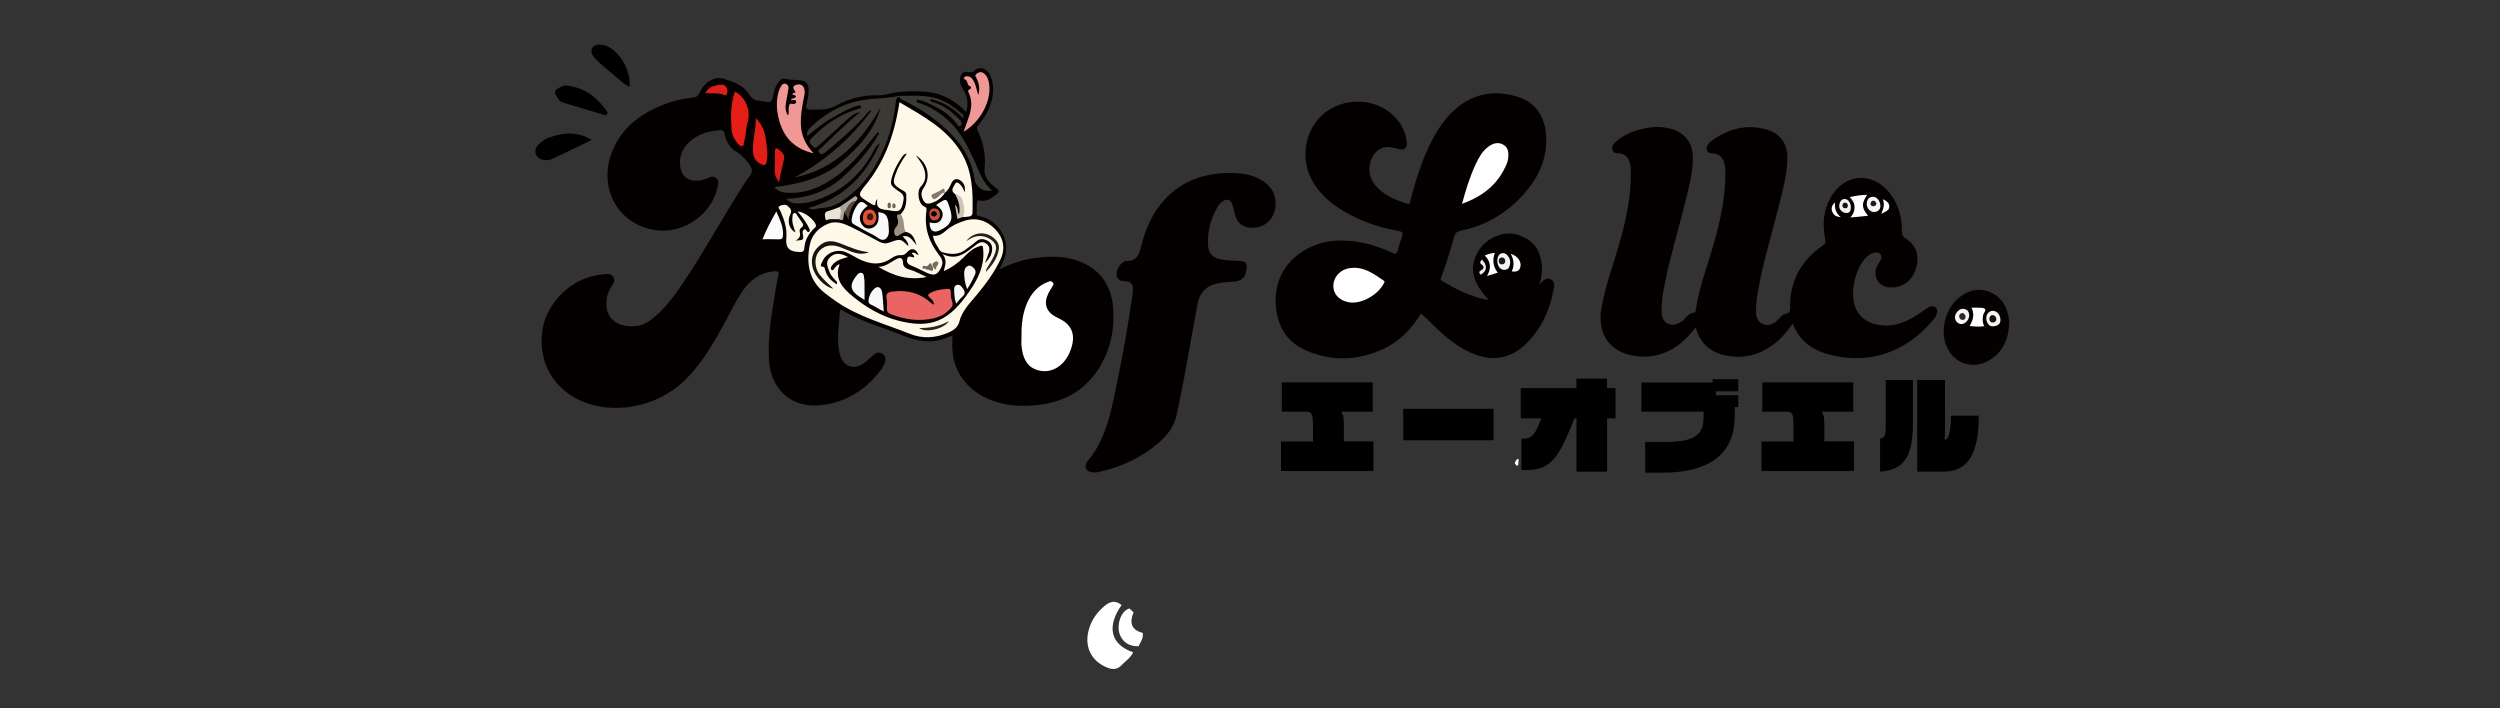 <?xml version="1.0" encoding="utf-8"?>
<!-- Generator: Adobe Illustrator 26.5.0, SVG Export Plug-In . SVG Version: 6.00 Build 0)  -->
<svg version="1.1" id="レイヤー_1" xmlns="http://www.w3.org/2000/svg" xmlns:xlink="http://www.w3.org/1999/xlink" x="0px"
	 y="0px" viewBox="0 0 300 85" style="enable-background:new 0 0 300 85;" xml:space="preserve">
<rect x="0" y="0" width="300" height="85" fill="#333333" stroke="none"/>
<style type="text/css">
	.st0{fill:#FFFFFF;}
	.st1{fill:#040000;}
	.st2{fill:#050101;}
	.st3{fill:#FDF8E7;}
	.st4{fill:#3A3934;}
	.st5{fill:#EB6464;}
	.st6{fill:#F09896;}
	.st7{fill:#393935;}
	.st8{fill:#FAF7E8;}
	.st9{fill:#EF9896;}
	.st10{fill:#E51E18;}
	.st11{fill:#FAF9F9;}
	.st12{fill:#E21E18;}
	.st13{fill:#F9F5E6;}
	.st14{fill:#FAFAF9;}
	.st15{fill:#FDFCFC;}
	.st16{fill:#F9F9F9;}
	.st17{fill:#F8F8F8;}
	.st18{fill:#D91E1A;}
	.st19{fill:#F7F6F6;}
	.st20{fill:#DD1E19;}
	.st21{fill:#E9E4D6;}
	.st22{fill:#9D9180;}
	.st23{fill:#DE5333;}
	.st24{fill:#F6F6F5;}
	.st25{fill:#CDC4B5;}
	.st26{fill:#ADA497;}
	.st27{fill:#C75138;}
	.st28{fill:#51473D;}
	.st29{fill:#FEFEFE;}
	.st30{fill:#F5F5F4;}
	.st31{fill:#ECEBEB;}
	.st32{fill:#F8F6F5;}
	.st33{fill:#F2F2F1;}
	.st34{fill:#F6F5F5;}
	.st35{fill:#161512;}
	.st36{fill:#23211B;}
	.st37{fill:#272620;}
	.st38{fill:#807A6F;}
	.st39{fill:#6C675B;}
	.st40{fill:#767064;}
	.st41{fill:#6B675D;}
	.st42{fill:#676258;}
	.st43{fill:#401613;}
	.st44{fill:#1B1A1D;}
	.st45{fill:#1C1C1F;}
	.st46{fill:#121312;}
	.st47{fill:#121213;}
	.st48{fill:#2A2929;}
</style>
<path class="st0" d="M134.59,72.61c-1.83,2.59-1.32,4.74,1.4,5.67c-0.33,0.65-0.92,1.05-1.4,1.54c-0.5,0.52-1.04,0.56-1.7,0.3
	c-2.02-0.8-2.88-2.67-2.15-4.83c0.34-1.02,0.96-1.86,1.78-2.55C133.17,72.19,133.82,71.96,134.59,72.61z"/>
<path class="st0" d="M135.52,73.01c0.18,0.16,0.33,0.3,0.51,0.47c-0.51,1.2-0.31,2.11,1.1,2.47c0.11,0.64-0.27,1.1-0.5,1.6
	c-1.16,0.05-2.01-0.55-2.32-1.61C134.05,75.04,134.4,73.39,135.52,73.01z"/>
<path class="st0" d="M182.24,55.12c-0.02,0.24-0.04,0.48-0.06,0.71c-0.05,0.02-0.1,0.04-0.15,0.06c-0.09-0.11-0.28-0.25-0.26-0.33
	c0.05-0.18,0.2-0.34,0.31-0.5C182.14,55.08,182.19,55.1,182.24,55.12z"/>
<path d="M-197.28-140.2c0.03,0.78-0.38,1.22-1.15,1.26c-0.87,0.04-1.62-0.6-1.69-1.46c-0.07-0.75,0.53-1.41,1.25-1.41
	C-198.05-141.8-197.31-141.04-197.28-140.2z"/>
<g>
	<path class="st1" d="M115.95,13.45c0.28-1.05,0.17-1.89-0.35-2.68c-0.28-0.43-0.47-0.89-0.38-1.42c0.1-0.54,0.45-0.82,0.97-0.71
		c0.33,0.07,0.52,0.07,0.79-0.19c0.56-0.54,1.49-0.24,1.86,0.61c0.56,1.31,0.37,2.62-0.14,3.9c-0.29,0.74-0.74,1.39-1.26,1.99
		c-0.22,0.26-0.25,0.45-0.11,0.75c0.68,1.43,0.99,2.92,0.82,4.52c-0.11,1.03,0.59,1.75,1.34,2.32c0.51,0.38,0.41,0.53-0.01,0.86
		c-0.59,0.46-1.17,0.83-1.96,0.67c-0.07-0.01-0.2-0.04-0.2-0.02c-0.21,0.5-0.06,1.03-0.13,1.55c-0.05,0.31,0.21,0.32,0.42,0.36
		c0.96,0.22,1.73,0.7,2.34,1.53c1.14,1.57,0.98,3.11-0.04,4.84c1.51-0.74,2.92-1.21,4.4-1.39c1.31-0.15,2.62-0.22,3.93,0.05
		c3.15,0.67,5.08,2.69,5.33,5.9c0.22,2.8-0.38,5.48-2.04,7.81c-1.82,2.56-4.43,3.7-7.47,3.95c-1.93,0.16-3.82-0.02-5.61-0.84
		c-2.88-1.32-4.4-3.87-4.16-7.03c0.04-0.48-0.03-0.56-0.45-0.36c-1.85,0.88-3.64,0.58-5.47-0.15c-2.44-0.97-4.99-1.67-7.27-3.01
		c-0.2-0.12-0.3-0.09-0.32,0.16c-0.11,1.64-0.4,3.29-0.04,4.93c0.38,1.7,1.77,2.17,3.13,1.09c0.32-0.25,0.59-0.55,0.9-0.82
		c0.33-0.3,0.72-0.43,1.11-0.17c0.44,0.28,0.45,0.74,0.27,1.15c-0.16,0.39-0.4,0.76-0.67,1.09c-1.84,2.27-4.2,3.68-7.13,3.95
		c-3.38,0.31-5.86-1.92-6.07-5.41c-0.17-2.82,0.33-5.58,0.77-8.34c0.09-0.59,0.21-1.18,0.34-1.76c0.1-0.44,0.05-0.63-0.5-0.58
		c-1.66,0.15-2.85,1.02-3.76,2.34c-1.01,1.46-1.72,3.08-2.59,4.62c-1.24,2.19-2.53,4.33-4.35,6.11c-3.47,3.39-9.07,4.32-13.06,2.19
		c-3.06-1.64-4.6-4.82-4.02-8.31c0.52-3.15,3.32-5.94,6.5-6.47c0.31-0.05,0.61-0.11,0.92-0.13c0.4-0.03,0.83-0.08,1.08,0.36
		c0.24,0.41,0.01,0.73-0.19,1.06c-0.22,0.37-0.45,0.73-0.55,1.16c-0.56,2.51,1.02,3.95,3.58,3.63c0.91-0.11,1.63-0.66,2.3-1.25
		c1.46-1.3,2.55-2.9,3.62-4.52c2.49-3.76,4.63-7.75,7.1-11.53c0.07-0.1,0.12-0.21,0.2-0.3c0.52-0.62,0.86-1.12,0.13-1.96
		c-0.43-0.49-0.8-0.97-1.38-1.3c-0.82-0.46-1.26-1.23-1.45-2.12c-0.08-0.38-0.2-0.53-0.6-0.5c-1.32,0.09-2.54,0.43-3.56,1.32
		c-0.82,0.71-1.26,1.61-1.21,2.71c0.07,1.45,0.92,2.18,2.36,2c0.26-0.03,0.51-0.12,0.76-0.2c0.4-0.12,0.8-0.46,1.21-0.1
		c0.41,0.36,0.22,0.86,0.13,1.28c-0.71,3.11-4.07,5.41-7.27,4.99c-4.7-0.61-7.17-5.21-5.23-9.7c1.08-2.5,3.04-4.06,5.45-5.12
		c1.32-0.58,2.7-0.97,4.14-1.09c0.42-0.04,0.61-0.22,0.78-0.58c0.6-1.27,1.79-2.06,2.99-1.67c1.06,0.35,2.25,0.73,2.9,1.75
		c0.36,0.56,0.71,0.89,1.37,0.88c0.09,0,0.19,0.04,0.28,0.05c1.13,0.18,1.13,0.18,1.36-0.92c0.09-0.42,0.22-0.83,0.46-1.2
		c0.2-0.31,0.5-0.66,0.84-0.58c0.71,0.16,1.42,0.1,2.12,0.22c0.54,0.09,0.77,0.53,0.79,1.06c0.03,0.63-0.13,1.23-0.28,1.83
		c-0.1,0.38-0.01,0.57,0.43,0.59c1.12,0.03,2.2,0.07,3.26-0.53c1.54-0.86,3.26-1.24,5.04-1.19c0.71,0.02,1.36-0.26,2.04-0.34
		c1.58-0.19,3.16-0.22,4.71,0.11C113.66,11.54,114.85,12.33,115.95,13.45z"/>
	<path class="st1" d="M170.52,37.63c-1.1,1.8-2.56,3.34-4.56,4.26c-3.11,1.43-6.29,1.51-9.41,0.08c-2.16-0.99-3.23-2.83-3.44-5.17
		c-0.46-5.09,3.73-7.7,7.07-7.91c2.44-0.15,4.72,0.43,6.91,1.45c0.38,0.18,0.52,0.16,0.63-0.25c0.14-0.55,0.3-1.11,0.51-1.64
		c0.21-0.52,0.01-0.67-0.47-0.75c-1.97-0.33-3.86-0.96-5.64-1.88c-1.91-0.98-3.59-2.24-4.66-4.16c-1.46-2.61-0.9-6,1.3-7.94
		c2.13-1.88,5.61-2.04,7.88-0.33c1.19,0.9,1.98,2.08,2.16,3.59c0.1,0.81-0.29,1.14-1.07,0.88c-1.12-0.37-2.11-0.34-2.86,0.69
		c-0.71,0.98-0.73,2.45,0.01,3.47c0.99,1.37,2.5,1.94,4.03,2.44c0.37,0.12,0.3-0.26,0.35-0.43c0.52-2.03,1.13-4.02,1.98-5.94
		c0.83-1.85,1.82-3.59,3.36-4.95c2.17-1.93,4.7-2.35,7.42-1.56c2.22,0.64,3.45,2.44,3.53,4.93c0.09,2.66-0.99,4.87-2.71,6.8
		c-2.04,2.29-4.57,3.77-7.59,4.39c-0.44,0.09-0.64,0.29-0.75,0.72c-0.43,1.6-0.94,3.18-1.51,4.74c-0.07,0.19-0.22,0.38,0.09,0.57
		c1.63,0.97,3.3,1.83,5.18,2.2c0.11,0.02,0.23,0.02,0.38,0.04c-2.04-2.15-2.39-3.96-1.19-5.91c0.96-1.56,3.08-2.42,4.7-1.88
		c1.17,0.39,2.13,1.05,2.57,2.29c0.41,1.15,0.41,2.32,0.03,3.64c0.47-0.46,0.85-0.91,1.38-0.57c0.52,0.32,0.36,0.9,0.27,1.36
		c-0.44,2.33-1.4,4.42-3.05,6.14c-1.97,2.05-4.32,2.45-6.92,1.26c-1.96-0.9-3.51-2.33-5-3.84
		C171.15,38.16,170.83,37.91,170.52,37.63z"/>
	<path class="st1" d="M215.12,38.82c-0.73,1.07-1.53,2-2.56,2.7c-1.64,1.13-3.44,1.54-5.39,1.16c-1.85-0.37-3.15-1.42-3.69-3.38
		c-0.22,0.26-0.39,0.48-0.57,0.68c-1.69,1.94-3.75,3.04-6.39,2.78c-3.23-0.32-4.9-2.57-4.35-5.78c0.47-2.74,1.47-5.33,2.22-7.99
		c0.76-2.7,1.32-5.42,1.32-8.24c0-0.43-0.02-0.87-0.15-1.28c-0.2-0.61-0.59-1.02-1.28-1.07c-0.31-0.02-0.65,0-0.78-0.36
		c-0.14-0.38,0.05-0.69,0.31-0.94c0.72-0.71,1.6-1.13,2.55-1.43c1.4-0.44,2.81-0.62,4.24-0.19c1.62,0.49,2.56,1.74,2.55,3.43
		c-0.01,1.93-0.53,3.77-0.99,5.62c-0.81,3.26-1.81,6.48-2.44,9.79c-0.19,1.01-0.36,2.02-0.33,3.06c0.02,0.63,0.18,1.21,0.8,1.48
		c0.6,0.26,1.15,0.04,1.67-0.33c0.48-0.35,0.75-1.01,1.47-1.02c0.13,0,0.13-0.13,0.14-0.23c0.44-3.04,1.62-5.88,2.41-8.83
		c0.68-2.57,1.19-5.16,1.17-7.83c0-0.33-0.04-0.65-0.12-0.97c-0.2-0.79-0.58-1.14-1.4-1.24c-0.27-0.03-0.56-0.02-0.68-0.32
		c-0.13-0.32-0.02-0.6,0.19-0.85c0.09-0.11,0.18-0.23,0.3-0.31c2.05-1.49,4.3-2.12,6.79-1.34c1.54,0.48,2.36,1.7,2.35,3.31
		c0,2.08-0.59,4.05-1.08,6.04c-0.82,3.32-1.85,6.6-2.44,9.98c-0.15,0.85-0.26,1.71-0.23,2.57c0.02,0.58,0.2,1.12,0.77,1.38
		c0.58,0.26,1.13,0.11,1.61-0.27c0.37-0.29,0.67-0.82,1.07-0.9c0.84-0.15,0.62-0.7,0.63-1.19c0.09-3.02,1.43-5.34,3.9-7.02
		c0.32-0.22,0.4-0.4,0.32-0.78c-0.36-1.72-0.24-3.39,0.62-4.96c1.62-2.96,5.07-3.23,7.14-0.55c1.01,1.32,1.46,2.83,1.43,4.48
		c-0.01,0.46,0.11,0.73,0.52,0.98c1.26,0.8,1.65,2.14,1.14,3.68c-0.46,1.4-1.64,2.22-3.08,2.15c-1.38-0.07-2.14-1.35-1.53-2.6
		c0.11-0.22,0.26-0.42,0.38-0.63c0.13-0.23,0.18-0.47,0.03-0.7c-0.17-0.26-0.44-0.29-0.71-0.25c-0.36,0.05-0.65,0.23-0.92,0.47
		c-1.41,1.25-2.14,4.46-1.38,6.18c0.61,1.37,1.76,1.95,3.18,2.08c1.69,0.16,3.13-0.52,4.48-1.43c0.32-0.22,0.64-0.45,0.97-0.66
		c0.31-0.2,0.66-0.31,0.97-0.05c0.33,0.28,0.18,0.64,0.06,0.97c-0.05,0.13-0.13,0.26-0.22,0.37c-3.47,4.24-8.15,5.62-12.98,4.2
		C217.26,41.89,215.86,40.74,215.12,38.82z"/>
	<path class="st1" d="M147.47,20.75c1.4,0,2.78,0.15,4,0.92c1.12,0.71,1.71,1.7,1.59,3.06c-0.15,1.75-1.56,2.85-3.3,2.55
		c-0.93-0.16-1.37-0.8-1.6-1.64c-0.1-0.37-0.16-0.75-0.28-1.11c-0.21-0.6-0.65-0.73-1.17-0.36c-0.3,0.21-0.52,0.5-0.69,0.81
		c-0.77,1.42-1.17,2.92-1.05,4.54c0.07,0.96,0.59,1.45,1.69,1.63c0.69,0.11,1.38,0.14,2.07,0.16c0.75,0.02,0.93,0.24,0.85,0.98
		c-0.1,1.02-0.59,1.46-1.62,1.52c-0.55,0.03-1.1,0.06-1.64,0.15c-1.49,0.24-2.38,1.12-2.64,2.62c-0.52,2.89-1.04,5.78-1.57,8.67
		c-0.28,1.53-0.6,3.05-0.92,4.56c-0.28,1.32-1.04,2.35-2.03,3.22c-2.13,1.86-4.61,3.04-7.37,3.62c-0.29,0.06-0.57,0.07-0.85,0.01
		c-0.57-0.13-0.78-0.53-0.58-1.07c0.02-0.07,0.06-0.13,0.11-0.19c2.46-2.92,2.95-6.57,3.7-10.11c0.68-3.25,1.23-6.53,1.72-9.81
		c0.04-0.26,0.05-0.52,0.06-0.79c0.02-0.59-0.29-0.9-0.85-0.93c-0.57-0.03-1.07-0.12-1.11-0.83c-0.03-0.66,0.61-1.62,1.18-1.61
		c1.26,0.04,1.53-0.8,1.77-1.76c0.51-2.12,1.38-4.07,2.89-5.68C141.88,21.68,144.51,20.79,147.47,20.75z"/>
	<path class="st2" d="M241.1,38.83c-0.07,1.83-0.71,3.37-2.32,4.36c-2.07,1.29-4.47,0.42-5.29-1.89c-0.68-1.93,0.05-4.42,1.68-5.66
		c1.15-0.87,2.41-1.15,3.75-0.53c1.41,0.65,2,1.86,2.17,3.34C241.11,38.59,241.1,38.71,241.1,38.83z"/>
	<path class="st3" d="M108.06,25.71c0.71-0.65,0.73-1.52,0.69-2.38c-0.02-0.35-0.44-0.47-0.72-0.65c-0.85-0.56-0.92-0.75-0.59-1.71
		c0.3-0.89,0.77-1.69,1.39-2.54c-0.37,0.04-0.49,0.26-0.6,0.43c-0.43,0.63-0.82,1.29-1.07,2.02c-0.41,1.2-0.38,1.36,0.68,2.06
		c0.4,0.27,0.69,0.5,0.58,1.08c-0.25,1.29-0.42,1.48-1.7,1.22c-0.67-0.14-1.7,0.04-1.44-1.36c-0.28,0.31-0.2,0.53-0.25,0.75
		c-0.28,0-0.48-0.17-0.69-0.3c-1.44-0.88-1.45-0.92-0.44-2.16c2.15-2.65,3.31-5.72,3.89-9.04c0.04-0.25,0.09-0.5,0.15-0.86
		c2.82,1.66,5.65,3.16,7.38,5.98c1.37,2.23,1.45,4.76,1.38,7.29c-0.01,0.33-0.22,0.4-0.44,0.45c-0.23,0.05-0.47,0.04-0.71,0.05
		c-0.2-0.29-0.05-0.6-0.06-0.9c-0.03-0.75-0.23-1.39-0.87-1.85c-0.64-0.42-0.2-0.86,0.02-1.26c0.11-0.21,0.33-0.12,0.49,0.02
		c0.27,0.23,0.45,0.53,0.63,1.02c0.12-0.69-0.09-1.08-0.46-1.38c-0.44-0.35-0.9-0.22-1.13,0.29c-0.19,0.43-0.38,0.87-0.79,1.15
		c-0.55-0.28-0.85,0.23-1.26,0.39c0.24,0.12,0.36-0.09,0.53-0.18c0.23-0.13,0.41-0.44,0.75-0.21c-0.32,0.49-0.74,0.88-1.28,1.1
		c-0.41,0.17-0.94,0.39-1.24-0.06c-0.31-0.47-0.45-1.05-0.06-1.6c0.91-1.28,0.57-2.99-0.93-3.93c0.54,0.69,0.94,1.25,1.09,1.96
		c0.14,0.68,0.03,1.27-0.47,1.78c-0.53,0.53-0.31,2.08,0.37,2.38c0.34,0.15,0.33,0.3,0.29,0.58c-0.28,1.96,0.29,3.69,1.49,5.22
		c0.36,0.46,0.59,0.89,0.3,1.5c-0.45,0.92-0.81,1.09-1.73,0.68c-0.59-0.26-1.15-0.58-1.75-0.81c-0.4-0.16-0.71-0.34-0.63-0.81
		c0.1-0.59,0.56-0.21,0.85-0.24c0.03-0.27-0.22-0.33-0.3-0.51c0.36-0.19,0.55,0.18,0.84,0.25c-0.32-0.81-0.86-0.95-1.38-0.36
		c-0.23,0.26-0.44,0.39-0.79,0.36c-0.39-0.03-0.75,0.13-1.07,0.35c-1.31,0.93-2.65,0.76-3.99,0.08c-0.51-0.26-1-0.58-1.52-0.79
		c-1.09-0.44-2.4,0.1-2.81,1.14c-0.07,0.2-0.46,0.61,0.2,0.64c0.05,0,0.1,0.2,0.13,0.31c0.19,0.8,0.7,1.34,1.39,1.76
		c0.17-0.29-0.1-0.4-0.21-0.54c-0.2-0.26-0.47-0.49-0.59-0.81c-0.22-0.59-0.61-1.22-0.07-1.81c0.57-0.63,1.26-0.64,2.23-0.11
		c-0.38,0.12-0.71,0.2-1.02,0.33c-0.38,0.16-0.71,0.4-0.94,0.75c-0.09,0.14-0.18,0.34-0.02,0.46c0.21,0.15,0.27-0.09,0.37-0.2
		c0.15-0.18,0.28-0.39,0.61-0.48c-0.69,1.79,0.41,2.9,1.54,3.84c1.6,1.33,3.42,2.39,5.46,2.93c4.03,1.05,6.16,0.04,8.62-3.58
		c0.95-1.39,1.73-2.91,1.62-4.73c-0.04-0.75-0.02-0.81-0.75-0.51c-0.68,0.28-1.18,0.8-1.69,1.31c-0.65,0.65-1.39,1.16-2.31,1.58
		c0.16-0.68,0.46-1.3-0.15-2.06c1.87,0.91,2.93-0.31,4.1-1.15c0.38-0.27,0.69-0.39,1.1-0.13c0.45,0.28,0.49,0.68,0.35,1.13
		c-0.11,0.35-0.25,0.7-0.45,1.24c0.58-0.57,0.83-1.07,0.86-1.67c0.02-0.48-0.18-0.83-0.61-1.04c-0.44-0.21-0.86-0.26-1.27,0.09
		c-0.4,0.34-0.84,0.64-1.25,0.96c-0.88,0.7-1.85,0.65-2.85,0.35c-0.36-0.11-0.44-0.49-0.62-0.75c-0.24-0.36-0.43-0.74-0.51-1.23
		c0.71,0.12,1.19-0.28,1.66-0.68c0.62-0.52,1.33-0.85,2.08-1.09c1.46-0.47,2.71-0.06,3.73,0.99c1,1.04,1.27,2.29,0.64,3.63
		c-0.75,1.59-1.79,2.99-2.91,4.33c-0.81,0.97-1.7,1.85-2.03,3.15c-0.16,0.64-0.69,1.04-1.33,1.31c-1.55,0.66-3.07,0.76-4.66,0.12
		c-2.97-1.19-6.09-2.01-8.77-3.86c-0.47-0.33-0.94-0.66-1.39-1.02c-1.9-1.51-2.23-3.53-1.8-5.76c0.25-1.27,1.12-2.13,2.28-2.58
		c0.86-0.33,1.76-0.02,2.56,0.36c1.19,0.57,2.34,1.2,3.49,1.82c0.41,0.22,0.8,0.27,1.23,0.11c1.33-0.49,1.33-0.49,2.27,0.43
		c0.02-0.51-0.34-0.78-0.69-1.19c0.88-0.16,1.16,0.49,1.69,1.08c-0.27-0.88-0.53-1.48-1.35-1.61
		C108.18,27.2,108.24,26.42,108.06,25.71z"/>
	<path class="st4" d="M107.91,11.63c-0.41,0.08-0.4,0.41-0.43,0.72c-0.29,2.94-1.23,5.65-2.83,8.14c-0.95,1.48-2.16,2.67-3.59,3.63
		c-0.75,0.51-1.63,0.81-2.55,0.85c-0.46,0.02-0.92,0.32-1.52-0.01c4.25-1.16,6.9-3.92,8.59-7.73c-0.49,0.22-0.64,0.71-0.88,1.12
		c-1.64,2.93-4.05,4.89-7.28,5.83c-0.62,0.18-1.26,0.24-1.91,0.23c-0.46-0.01-0.82-0.18-1.16-0.55c2.52-0.09,4.73-0.83,6.63-2.48
		c1.8-1.57,3.35-3.32,4.52-5.39c-0.05-0.04-0.1-0.09-0.16-0.13c-0.29,0.35-0.59,0.7-0.88,1.06c-1.69,2.16-3.5,4.17-6.02,5.39
		c-1.34,0.65-2.75,0.94-4.24,0.8c-0.46-0.04-0.87-0.2-1.29-0.65c2.95-0.36,5.71-1.05,7.93-2.92c2.14-1.79,4.06-3.82,4.85-6.65
		c-2.38,4.12-5.43,7.4-10.35,8.41c3.65-1.99,6.72-4.63,9.27-8.08c-0.57,0.14-0.67,0.55-0.92,0.81c-1.46,1.55-3.05,2.95-4.71,4.29
		c-0.25,0.2-0.45,0.27-0.68,0.01c-0.27-0.31,0.08-0.43,0.22-0.56c1.54-1.45,3.03-2.96,4.69-4.31c-0.66,0.1-1.14,0.52-1.61,0.94
		c-1.15,1.04-2.29,2.09-3.43,3.14c-0.24,0.22-0.43,0.29-0.65,0.01c-0.2-0.27-0.58-0.5-0.19-0.9c1.27-1.33,2.71-2.41,4.4-3.14
		c0.41-0.18,0.85-0.3,1.28-0.45c0.15-0.05,0.39-0.03,0.31-0.27c-0.06-0.19-0.26-0.15-0.43-0.1c-1.11,0.32-2.09,0.93-3.09,1.49
		c-1.04,0.59-1.95,1.35-2.91,2.15c-0.13-0.47,0.08-0.75,0.33-1c2.01-1.95,4.38-3.16,7.2-3.44c1.16-0.11,2.33-0.12,3.47-0.4
		c0.03,0.03,0.05,0.05,0.03,0.08C107.94,11.61,107.93,11.63,107.91,11.63z"/>
	<path class="st0" d="M122.58,40.3c-0.02-1.4,0.14-2.77,0.72-4.05c0.49-1.07,1.23-1.93,2.35-2.38c0.22-0.09,0.45-0.21,0.66,0
		c0.25,0.25,0,0.43-0.1,0.63c-0.12,0.23-0.28,0.44-0.4,0.68c-0.61,1.25-0.28,2.24,0.94,2.87c0.08,0.04,0.17,0.09,0.26,0.13
		c1.72,0.8,2.17,2.13,1.37,4.06c-0.76,1.83-2.44,2.72-4.06,2.11c-1.24-0.47-1.59-1.57-1.73-2.75
		C122.54,41.16,122.58,40.73,122.58,40.3z"/>
	<path class="st5" d="M112.08,36.56c-0.02-0.44-0.29-0.65-0.53-0.86c-0.25-0.23-0.2-0.38,0.07-0.53c0.67-0.37,1.4-0.47,2.14-0.51
		c0.19-0.01,0.32,0.08,0.32,0.29c0.01,0.17,0.03,0.33,0.02,0.5c-0.02,0.49,0.43,1.01,0.08,1.43c-0.53,0.65-1.26,1.12-2.09,1.31
		c-1.78,0.41-3.5,0.17-5.19-0.49c-0.34-0.13-0.49-0.31-0.47-0.68c0.02-0.38,0.04-0.77-0.03-1.14c-0.14-0.67,0.13-0.82,0.77-0.9
		c1.77-0.22,3.3,0.21,4.62,1.42C111.86,36.47,111.95,36.49,112.08,36.56z"/>
	<path class="st6" d="M97.63,18.4c-2.27-0.53-3.55-1.86-4.12-3.92c-0.32-1.15-0.41-2.31-0.08-3.47c0.07-0.25,0.19-0.49,0.33-0.71
		c0.12-0.19,0.3-0.33,0.55-0.23c0.22,0.09,0.34,0.29,0.31,0.52c-0.08,0.54-0.18,1.08-0.28,1.62c-0.1,0.54-0.14,1.07,0.2,1.64
		c0.19-0.31,0.06-0.57,0.1-0.81c0.06-0.3-0.04-0.72,0.54-0.56c0.14,0.04,0.38-0.08,0.36-0.27c-0.05-0.36-0.42-0.12-0.63-0.21
		c0.13-0.29,0.5-0.12,0.59-0.4c-0.01-0.26-0.35-0.11-0.4-0.32c-0.01-0.21,0.55-0.04,0.28-0.37c-0.24-0.29-0.26-0.56,0.06-0.69
		c0.35-0.14,0.77-0.17,1,0.27c0.18,0.34,0.14,0.69,0.06,1.05c-0.23,1.1-0.43,2.2-0.4,3.34C96.13,16.22,96.64,17.33,97.63,18.4z"/>
	<path class="st7" d="M107.91,11.63c0-0.04,0-0.08,0-0.12c1.59,0.01,3.2-0.17,4.75,0.39c1.06,0.38,1.94,1.02,2.77,1.74
		c0.12,0.11,0.25,0.23,0.18,0.56c-1.14-1.15-2.4-2-3.99-2.31c0.01,0.38,0.27,0.33,0.42,0.38c1.22,0.39,2.2,1.13,3.06,2.04
		c0.05,0.05,0.1,0.1,0.15,0.16c0.16,0.21,0.22,0.47,0,0.64c-0.22,0.16-0.35-0.11-0.44-0.24c-0.9-1.25-2.2-1.94-3.56-2.55
		c-0.28-0.13-0.58-0.2-0.88-0.3c-0.13-0.05-0.32-0.13-0.37,0.04c-0.07,0.22,0.14,0.25,0.3,0.3c1.41,0.46,2.62,1.25,3.68,2.27
		c1.3,1.25,2.08,2.83,2.84,4.42c0.63,1.33,1.01,2.8,2.23,3.81c-0.96,0.25-1.98-0.43-2.1-1.33c-0.27-2.01-1.2-3.71-2.56-5.17
		c-1.77-1.91-3.91-3.33-6.25-4.46C108.06,11.83,107.99,11.71,107.91,11.63z"/>
	<path class="st8" d="M95.46,27.89c-0.2-0.61-0.45-1.16-0.37-1.76c0.03-0.2-0.03-0.48,0.22-0.56c0.23-0.07,0.29,0.21,0.4,0.35
		c0.18,0.22,0.31,0.48,0.49,0.71c0.2,0.26,0.28,0.47-0.05,0.7c-0.17,0.11-0.23,0.34-0.18,0.52c0.13,0.44-0.03,0.76-0.5,1.02
		c0.97-0.05,0.99-0.07,0.86-0.83c-0.03-0.18-0.04-0.34,0.11-0.46c0.21-0.18,0.28,0.03,0.38,0.15c0.08,0.1,0.18,0.17,0.29,0.06
		c0.12-0.12,0.05-0.27-0.01-0.4c-0.3-0.6-0.68-1.15-1.1-1.67c-0.09-0.11-0.18-0.21-0.29-0.34c0.79,0.02,1.98,0.93,2.19,1.61
		c0.07,0.23-0.09,0.3-0.2,0.41c-0.67,0.66-1.12,1.42-1.18,2.38c-0.02,0.38-0.22,0.47-0.56,0.46c-1.2-0.02-1.72-0.45-1.6-1.67
		c0.11-1.19-0.26-2.2-0.7-3.23c-0.08-0.19-0.39-0.45-0.12-0.61c0.29-0.17,0.77-0.24,1,0c0.2,0.21,0.57,0.44,0.3,0.98
		C94.41,26.57,94.74,27.55,95.46,27.89z"/>
	<path class="st9" d="M117.4,11.39c0.2-0.67,0.1-1.31-0.18-1.93c-0.09-0.2-0.32-0.39-0.03-0.61c0.28-0.22,0.56-0.27,0.85-0.06
		c0.44,0.32,0.59,0.8,0.66,1.3c0.28,2.03-1.04,4.54-3.07,5.72c0.25-0.7,0.48-1.31,0.68-1.92c0.29-0.91,0.37-1.83-0.05-2.73
		c-0.08-0.18-0.19-0.3,0.09-0.43c0.17-0.08,0.3-0.27-0.01-0.41c-0.35-0.15-0.15-0.74-0.65-0.83c-0.1-0.02,0.05-0.31,0.23-0.33
		c0.44-0.06,0.71,0.18,0.91,0.54C117.14,10.23,117.18,10.83,117.4,11.39z"/>
	<path class="st10" d="M88.19,11c1.25,0.61,1.94,2.23,1.52,3.67c-0.23,0.8-0.18,1.65-0.44,2.44c-0.05,0.14,0.05,0.37-0.18,0.41
		c-0.16,0.02-0.31-0.02-0.44-0.16c-0.47-0.52-0.8-1.1-0.86-1.81C87.67,14.03,87.67,12.52,88.19,11z"/>
	<path class="st11" d="M104.13,24.7c-0.87,0.6-1.18,1.42-0.78,2.12c0.27,0.48,0.69,0.74,1.26,0.55c0.69-0.23,0.96-0.93,0.77-1.91
		c0.8,0.09,1.02,0.27,1.19,1.01c0.02,0.09,0.04,0.19,0.04,0.28c0.01,0.68,0.26,1.52-0.37,1.94c-0.49,0.33-1.03-0.3-1.52-0.54
		c-0.73-0.34-1.43-0.77-2.13-1.16c-0.12-0.07-0.27-0.14-0.33-0.25c-0.29-0.5,0.49-2.39,1.04-2.5
		C103.65,24.18,103.85,24.53,104.13,24.7z"/>
	<path class="st12" d="M90.71,14.17c0.67,0.74,1,1.42,1.14,2.24c0.16,0.96,0.31,1.91,0.17,2.89c-0.08,0.56-0.29,0.61-0.75,0.37
		c-0.6-0.31-0.86-0.76-0.91-1.44C90.28,16.9,90.69,15.65,90.71,14.17z"/>
	<path class="st13" d="M111.2,33.24c-2.24,0.45-4.04-0.16-5.8-1.22c0.85-0.01,1.44-0.53,2.11-0.9c0.39-0.21,0.84-0.32,0.85,0.43
		c0.01,0.46,0.35,0.69,0.79,0.8C109.81,32.53,110.4,32.89,111.2,33.24z"/>
	<path class="st14" d="M111.55,26.69c0.81,0.2,1.24,0.04,1.48-0.54c0.24-0.57,0.01-1.07-0.7-1.54c0.08-0.06,0.16-0.12,0.24-0.17
		c1.02-0.67,1.02-0.67,1.41,0.55c0.43,1.33,0.17,1.94-1.07,2.59C112.05,28.04,111.55,27.71,111.55,26.69z"/>
	<path class="st15" d="M93.16,25.37c0.41,0.98,0.86,1.82,0.8,2.83c-0.02,0.4-0.13,0.54-0.54,0.52c-0.61-0.03-1.23-0.01-1.92-0.01
		C91.96,27.54,92.52,26.51,93.16,25.37z"/>
	<path class="st16" d="M103.75,35.99c-0.3-0.18-0.46-0.27-0.62-0.38c-1.13-0.76-1.22-1.44-0.35-2.53c0.15-0.19,0.31-0.39,0.58-0.34
		c0.31,0.06,0.29,0.34,0.33,0.57c0.04,0.21,0.05,0.43,0.05,0.64C103.75,34.59,103.75,35.22,103.75,35.99z"/>
	<path class="st17" d="M106.05,37.38c-0.44-0.24-0.74-0.38-1.01-0.56c-0.3-0.21-0.85-0.28-0.82-0.69c0.03-0.53,0.26-1.07,0.67-1.46
		c0.42-0.41,0.87-0.22,0.97,0.45C105.96,35.82,105.98,36.53,106.05,37.38z"/>
	<path class="st18" d="M93.48,21.88c-0.4-0.54-0.54-1.03-0.52-1.58c0.03-0.72,0.03-1.43,0.03-2.15c0-0.28,0.12-0.47,0.37-0.28
		c0.38,0.3,0.85,0.67,0.73,1.2C93.9,19.98,93.64,20.86,93.48,21.88z"/>
	<path class="st19" d="M116.05,34.7c-0.25-0.71-0.35-1.31-0.35-1.94c0-0.35,0.11-0.68,0.44-0.84c0.28-0.13,0.5,0.04,0.69,0.23
		c0.28,0.27,0.3,0.55,0.13,0.9C116.69,33.58,116.47,34.12,116.05,34.7z"/>
	<path class="st20" d="M84.65,11.15c0.43-0.82,1.16-0.9,1.85-0.99c0.59-0.08,0.97,0.57,0.72,1.11c-0.06,0.13-0.15,0.22-0.26,0.16
		C86.24,11.08,85.46,11.28,84.65,11.15z"/>
	<path class="st21" d="M100.71,26.3c-0.38,0-0.76,0.01-1.14,0c-0.19,0-0.49,0.32-0.54-0.13c-0.03-0.32-0.19-0.71,0.36-0.85
		c0.46-0.11,0.9-0.31,1.34-0.47c0.06-0.05,0.14-0.1,0.19-0.05c0.2,0.19,0.19,1.33-0.01,1.54C100.87,26.37,100.77,26.33,100.71,26.3z
		"/>
	<path class="st22" d="M108.06,25.71c0.54,0.62,0.3,1.45,0.58,2.14c-0.15,0.06-0.33,0.09-0.45,0.19c-0.24,0.18-0.57,0.41-0.75,0.21
		c-0.22-0.25-0.16-0.74,0.06-0.98c0.35-0.36,0.3-0.74,0.18-1.11C107.56,25.75,107.75,25.7,108.06,25.71z"/>
	<path class="st23" d="M105.17,26.15c-0.08,0.43-0.23,0.89-0.84,0.89c-0.63,0-0.79-0.42-0.78-0.96c0.01-0.52,0.24-0.88,0.77-0.94
		C104.79,25.09,105.19,25.56,105.17,26.15z"/>
	<path class="st24" d="M114.74,36.44c-0.23-0.64-0.23-1.18-0.24-1.72c-0.01-0.23,0.05-0.43,0.29-0.52c0.26-0.1,0.45,0.03,0.62,0.23
		c0.31,0.38,0.57,0.75,0.06,1.19C115.22,35.82,115.03,36.1,114.74,36.44z"/>
	<path class="st25" d="M114.62,23.29c0.82,0.12,0.9,0.81,1.03,1.42c0.09,0.43,0.08,0.9-0.1,1.33c-0.22,0.07-0.43,0.15-0.66,0.23
		c-0.1-0.58-0.19-1.1-0.29-1.69c0.42,0.29,0.23,0.74,0.49,1.18C115.28,24.77,114.98,24.02,114.62,23.29z"/>
	<path class="st26" d="M100.71,26.3c0.13-0.48,0.34-0.96,0.02-1.45c0.55-0.38,1.09-0.76,1.64-1.14c0.13-0.09,0.23-0.27,0.42-0.09
		c0.21,0.19,0.07,0.33-0.07,0.48c-0.6,0.3-0.83,1-1.39,1.34c-0.04,0.23-0.1,0.46-0.13,0.7C101.15,26.54,100.94,26.44,100.71,26.3z"
		/>
	<path class="st27" d="M111.51,25.71c0.06-0.32,0.12-0.7,0.54-0.7c0.42,0,0.72,0.25,0.74,0.7c0.02,0.45-0.22,0.72-0.67,0.73
		C111.64,26.46,111.61,26.06,111.51,25.71z"/>
	<path class="st28" d="M101.33,25.44c0.39-0.53,0.56-1.28,1.39-1.34c-0.51,0.69-0.86,1.45-0.91,2.35
		C101.79,26.03,101.44,25.79,101.33,25.44z"/>
	<path class="st29" d="M175.44,24.46c0.48-1.73,0.95-3.29,1.65-4.77c0.38-0.8,0.8-1.58,1.54-2.11c0.54-0.39,1.16-0.58,1.78-0.21
		c0.63,0.37,0.63,1.01,0.57,1.64c-0.02,0.18-0.06,0.37-0.13,0.54C179.87,22.02,178.03,23.53,175.44,24.46z"/>
	<path class="st0" d="M162.31,36.31c-1.26-0.01-2.23-0.79-2.3-1.84c-0.08-1.16,0.79-2.17,2.08-2.31c1.57-0.18,2.77,0.69,3.97,1.53
		c0.15,0.11,0.06,0.2,0.01,0.3C165.42,35.27,163.73,36.31,162.31,36.31z"/>
	<path class="st30" d="M179.68,31.19c0.06-0.4,0.17-0.81,0.71-0.82c0.42-0.01,0.9,0.66,0.83,1.2c-0.05,0.42-0.17,0.82-0.73,0.81
		C180,32.37,179.64,31.85,179.68,31.19z"/>
	<path class="st0" d="M179.73,32.72c-0.43,0.14-0.8,0.25-1.28,0.4c0.52-0.94,0.46-1.74-0.28-2.45c0.38-0.17,0.74-0.3,1.21-0.32
		C179.07,31.21,179.15,31.98,179.73,32.72z"/>
	<path class="st0" d="M181.41,32.57c0.35-0.74,0.25-1.43-0.12-2.12c0.83,0.27,1.32,0.94,1.15,1.6
		C182.31,32.59,181.9,32.63,181.41,32.57z"/>
	<path class="st31" d="M177.82,31.15c0.62,0.58,0.66,1.25,0.09,1.66c-0.09,0.06-0.21,0.21-0.31,0.08c-0.09-0.12-0.14-0.3,0.06-0.41
		c0.45-0.24,0.51-0.47,0.06-0.8C177.54,31.54,177.67,31.31,177.82,31.15z"/>
	<path class="st0" d="M221.96,23.66c0.74-0.18,1.38-0.27,2.1-0.28c-0.26,0.41-0.51,0.77-0.5,1.25c0.01,0.49,0.27,0.84,0.61,1.26
		c-0.72,0.07-1.37,0.13-2.12,0.21c0.33-0.4,0.51-0.79,0.5-1.24C222.54,24.41,222.35,24.03,221.96,23.66z"/>
	<path class="st32" d="M225.65,24.75c-0.04,0.43-0.31,0.69-0.79,0.69c-0.46,0.01-0.88-0.49-0.85-1.02c0.03-0.45,0.24-0.79,0.74-0.81
		C225.22,23.6,225.66,24.15,225.65,24.75z"/>
	<path class="st33" d="M222.1,24.92c-0.02,0.35-0.1,0.66-0.55,0.64c-0.5-0.02-0.9-0.44-0.84-0.93c0.05-0.38,0.21-0.74,0.66-0.75
		C221.78,23.86,222.13,24.4,222.1,24.92z"/>
	<path class="st0" d="M225.93,23.9c0.41,0.19,0.81,0.42,0.78,0.92c-0.03,0.49-0.49,0.58-0.95,0.84
		C226.02,25.02,226.19,24.49,225.93,23.9z"/>
	<path class="st0" d="M220.9,26.06c-0.54-0.04-0.87-0.23-1.03-0.65c-0.15-0.4-0.07-0.76,0.33-1.12
		C220.14,25.01,220.3,25.59,220.9,26.06z"/>
	<path class="st0" d="M236.35,39.12c0.44-0.71,0.61-1.41,0.23-2.2c0.24,0,0.44-0.01,0.64,0c0.33,0.03,0.74-0.04,0.95,0.13
		c0.22,0.19-0.16,0.5-0.2,0.8c-0.07,0.44-0.1,0.85,0.14,1.29C237.52,39.24,236.98,39.18,236.35,39.12z"/>
	<path class="st30" d="M239.09,39.16c-0.38,0.01-0.72-0.43-0.74-0.93c-0.02-0.51,0.33-0.92,0.77-0.93c0.51-0.01,0.92,0.48,0.93,1.08
		C240.07,38.87,239.73,39.15,239.09,39.16z"/>
	<path class="st34" d="M236.3,37.84c0,0.53-0.45,1.04-0.93,1.05c-0.4,0.01-0.77-0.37-0.78-0.8c-0.01-0.46,0.47-1.02,0.89-1.03
		C236,37.05,236.3,37.34,236.3,37.84z"/>
	<path class="st35" d="M104.28,30.26c-0.68,0.3-1.35,0.2-2-0.02c-0.52-0.18-1.01-0.42-1.53-0.61c-1.08-0.38-2.01-0.13-2.57,0.66
		c-0.49,0.7-0.42,1.92,0.19,2.69c0.23,0.3,0.51,0.57,0.78,0.85c0.27,0.27,0.55,0.53,0.85,0.81c-1.07-0.2-2.27-1.49-2.51-2.66
		c-0.23-1.11,0.15-2.01,1.08-2.68c0.69-0.5,1.43-0.39,2.13-0.14C101.87,29.6,103,30.15,104.28,30.26z"/>
	<path class="st36" d="M115.95,28.93c0.94-1.25,2.7-1.22,3.65-0.01c0.35,0.44,0.31,0.93,0.17,1.43c-0.26,0.87-0.78,1.56-1.46,2.29
		c0.03-0.49,0.34-0.74,0.49-1.05c0.08-0.17,0.19-0.33,0.28-0.5c0.58-1.07,0.59-1.68,0.06-2.15c-0.81-0.72-1.89-0.82-2.77-0.26
		C116.23,28.76,116.09,28.84,115.95,28.93z"/>
	<path class="st37" d="M110.3,39.36c1.33,0.02,2.45-0.22,3.56-0.83C113.36,39.44,111.09,40.01,110.3,39.36z"/>
	<path class="st38" d="M113.39,23.12c-0.48-0.01-0.66,0.46-1.01,0.66c-0.29,0.17-0.37,0.18-0.53-0.08
		c-0.19-0.32,0.01-0.37,0.25-0.49c0.29-0.15,0.61-0.21,0.9-0.47c0.31-0.28,0.4,0.09,0.38,0.38
		C113.37,23.13,113.39,23.12,113.39,23.12z"/>
	<path class="st39" d="M111.94,32.01c0.19,0.99-0.56,0.14-0.75,0.39c-0.08-0.11-0.11-0.24-0.32-0.14c-0.11,0.06-0.2-0.09-0.16-0.22
		c0.04-0.12,0.1-0.2,0.26-0.13c0.28,0.12,0.35-0.01,0.56-0.24c0.3-0.34,0.19,0.32,0.42,0.36L111.94,32.01z"/>
	<path class="st40" d="M111.95,32.02c-0.19-0.36,0.06-0.52,0.32-0.64c0.13-0.07,0.31,0.03,0.33,0.17c0.05,0.29-0.36,0.44-0.26,0.76
		c-0.27,0.08-0.25-0.23-0.41-0.3C111.94,32.01,111.95,32.02,111.95,32.02z"/>
	<path class="st41" d="M107.48,24.73c-0.01,0.12-0.05,0.25-0.18,0.27c-0.18,0.02-0.21-0.14-0.23-0.28c-0.01-0.15,0.04-0.32,0.2-0.31
		C107.43,24.41,107.47,24.58,107.48,24.73z"/>
	<path class="st42" d="M106.91,24.65c-0.01,0.15,0,0.32-0.17,0.34c-0.23,0.02-0.23-0.18-0.23-0.34c0-0.14,0.03-0.32,0.18-0.34
		C106.91,24.29,106.88,24.51,106.91,24.65z"/>
	<path class="st43" d="M104.79,25.98c-0.01,0.24-0.06,0.43-0.34,0.45c-0.27,0.02-0.41-0.15-0.42-0.38
		c-0.01-0.23,0.13-0.42,0.36-0.45C104.66,25.56,104.76,25.75,104.79,25.98z"/>
	<path class="st1" d="M112.45,25.69c-0.1,0.19-0.23,0.34-0.44,0.28c-0.15-0.04-0.34-0.14-0.28-0.33c0.05-0.17,0.18-0.35,0.41-0.29
		C112.31,25.39,112.41,25.53,112.45,25.69z"/>
	<path class="st44" d="M180.64,31.29c-0.01,0.27-0.14,0.43-0.41,0.44c-0.25,0.01-0.36-0.16-0.38-0.39
		c-0.01-0.27,0.11-0.44,0.39-0.45C180.48,30.9,180.6,31.06,180.64,31.29z"/>
	<path class="st45" d="M225.17,24.45c-0.04,0.21-0.18,0.31-0.38,0.3c-0.2-0.01-0.36-0.11-0.33-0.34c0.03-0.18,0.14-0.35,0.37-0.33
		C225.04,24.11,225.13,24.26,225.17,24.45z"/>
	<path class="st46" d="M221.74,24.69c-0.01,0.22-0.13,0.33-0.35,0.3c-0.18-0.02-0.3-0.12-0.3-0.32c0-0.21,0.11-0.35,0.33-0.35
		C221.64,24.33,221.74,24.47,221.74,24.69z"/>
	<path class="st47" d="M239.57,38.28c-0.03,0.25-0.16,0.42-0.42,0.42c-0.26,0.01-0.41-0.14-0.42-0.41
		c-0.01-0.26,0.11-0.46,0.36-0.47C239.37,37.8,239.51,38.01,239.57,38.28z"/>
	<path class="st48" d="M235.52,37.55c0.23,0.09,0.36,0.28,0.35,0.51c-0.01,0.2-0.16,0.34-0.37,0.33c-0.26-0.02-0.41-0.2-0.4-0.45
		C235.1,37.69,235.3,37.6,235.52,37.55z"/>
</g>
<g>
	<path d="M153.72,56.52v-3.54h3.84v-1.81c0-1.29-0.08-1.63-0.58-1.77h-3.16v-3.52h10.91v3.52h-3.79c0.28,0.4,0.32,0.91,0.32,1.5
		v2.07h3.55v3.54H153.72z"/>
	<path d="M168.39,52.83v-3.77h10.84v3.77H168.39z"/>
	<path d="M192.85,50.2v6.4h-3.67v-6.4h-0.23l-0.75,1.77c-1.63,3.88-2.86,4.44-5.29,4.44h-0.34v-3.77h0.24
		c0.76,0,1.29-0.27,1.86-1.71l0.29-0.73h-2.47v-3.62h6.68v-1.15h3.67v1.15h1.02v3.62H192.85z"/>
	<path d="M208.16,48.85v1.14c0,4.73-3.38,6.73-8.67,6.73h-2.07v-3.67h2.18c3.54,0,4.83-0.72,4.83-2.95v-0.71h-7.46V45.9h8.55v-0.4
		h3.07v1.45h-2.68v0.47h2.68v1.43H208.16z"/>
	<path d="M211.38,56.52v-3.54h3.84v-1.81c0-1.29-0.08-1.63-0.58-1.77h-3.16v-3.52h10.91v3.52h-3.79c0.28,0.4,0.32,0.91,0.32,1.5
		v2.07h3.55v3.54H211.38z"/>
	<path d="M225.61,56.6v-3.93c0.51-0.13,0.68-0.37,0.68-1.58V45.6h3.26v5.16C229.55,54.94,228.42,56.37,225.61,56.6z M234.11,49.88
		v0.03c0,2.38-0.47,2.83-0.62,2.83h-0.15l0.06-0.65v-6.5h-3.34v11h3.15c2.98,0,4.24-2.15,4.24-6.71H234.11z M237.44,49.86v0.03
		C237.44,49.88,237.44,49.87,237.44,49.86z"/>
</g>
<g>
	<path d="M71.01,16.79c-1.6,0.78-3.19,1.57-4.81,2.31c-0.31,0.14-0.74,0.15-1.08,0.07c-0.89-0.21-1.16-1.14-0.52-1.8
		c0.35-0.35,0.78-0.69,1.24-0.85C67.53,15.91,69.24,15.71,71.01,16.79z"/>
	<path d="M72.73,13.86c-1.74-0.52-3.48-1.05-5.22-1.57c-0.13-0.04-0.3-0.09-0.36-0.19c-0.22-0.36-0.62-0.81-0.54-1.11
		c0.08-0.31,0.63-0.54,1.02-0.7c0.23-0.09,0.54-0.01,0.81,0.04c2.02,0.36,3.4,1.57,4.49,3.17C72.87,13.61,72.8,13.73,72.73,13.86z"
		/>
	<path d="M75.55,10.42c-0.25-0.15-0.5-0.26-0.7-0.42c-0.96-0.79-1.91-1.59-2.84-2.4c-0.34-0.3-0.69-0.63-0.91-1.02
		c-0.35-0.62,0.04-1.22,0.76-1.23c0.27-0.01,0.56,0.04,0.81,0.13C74.3,6.02,75.74,8.47,75.55,10.42z"/>
</g>
</svg>
